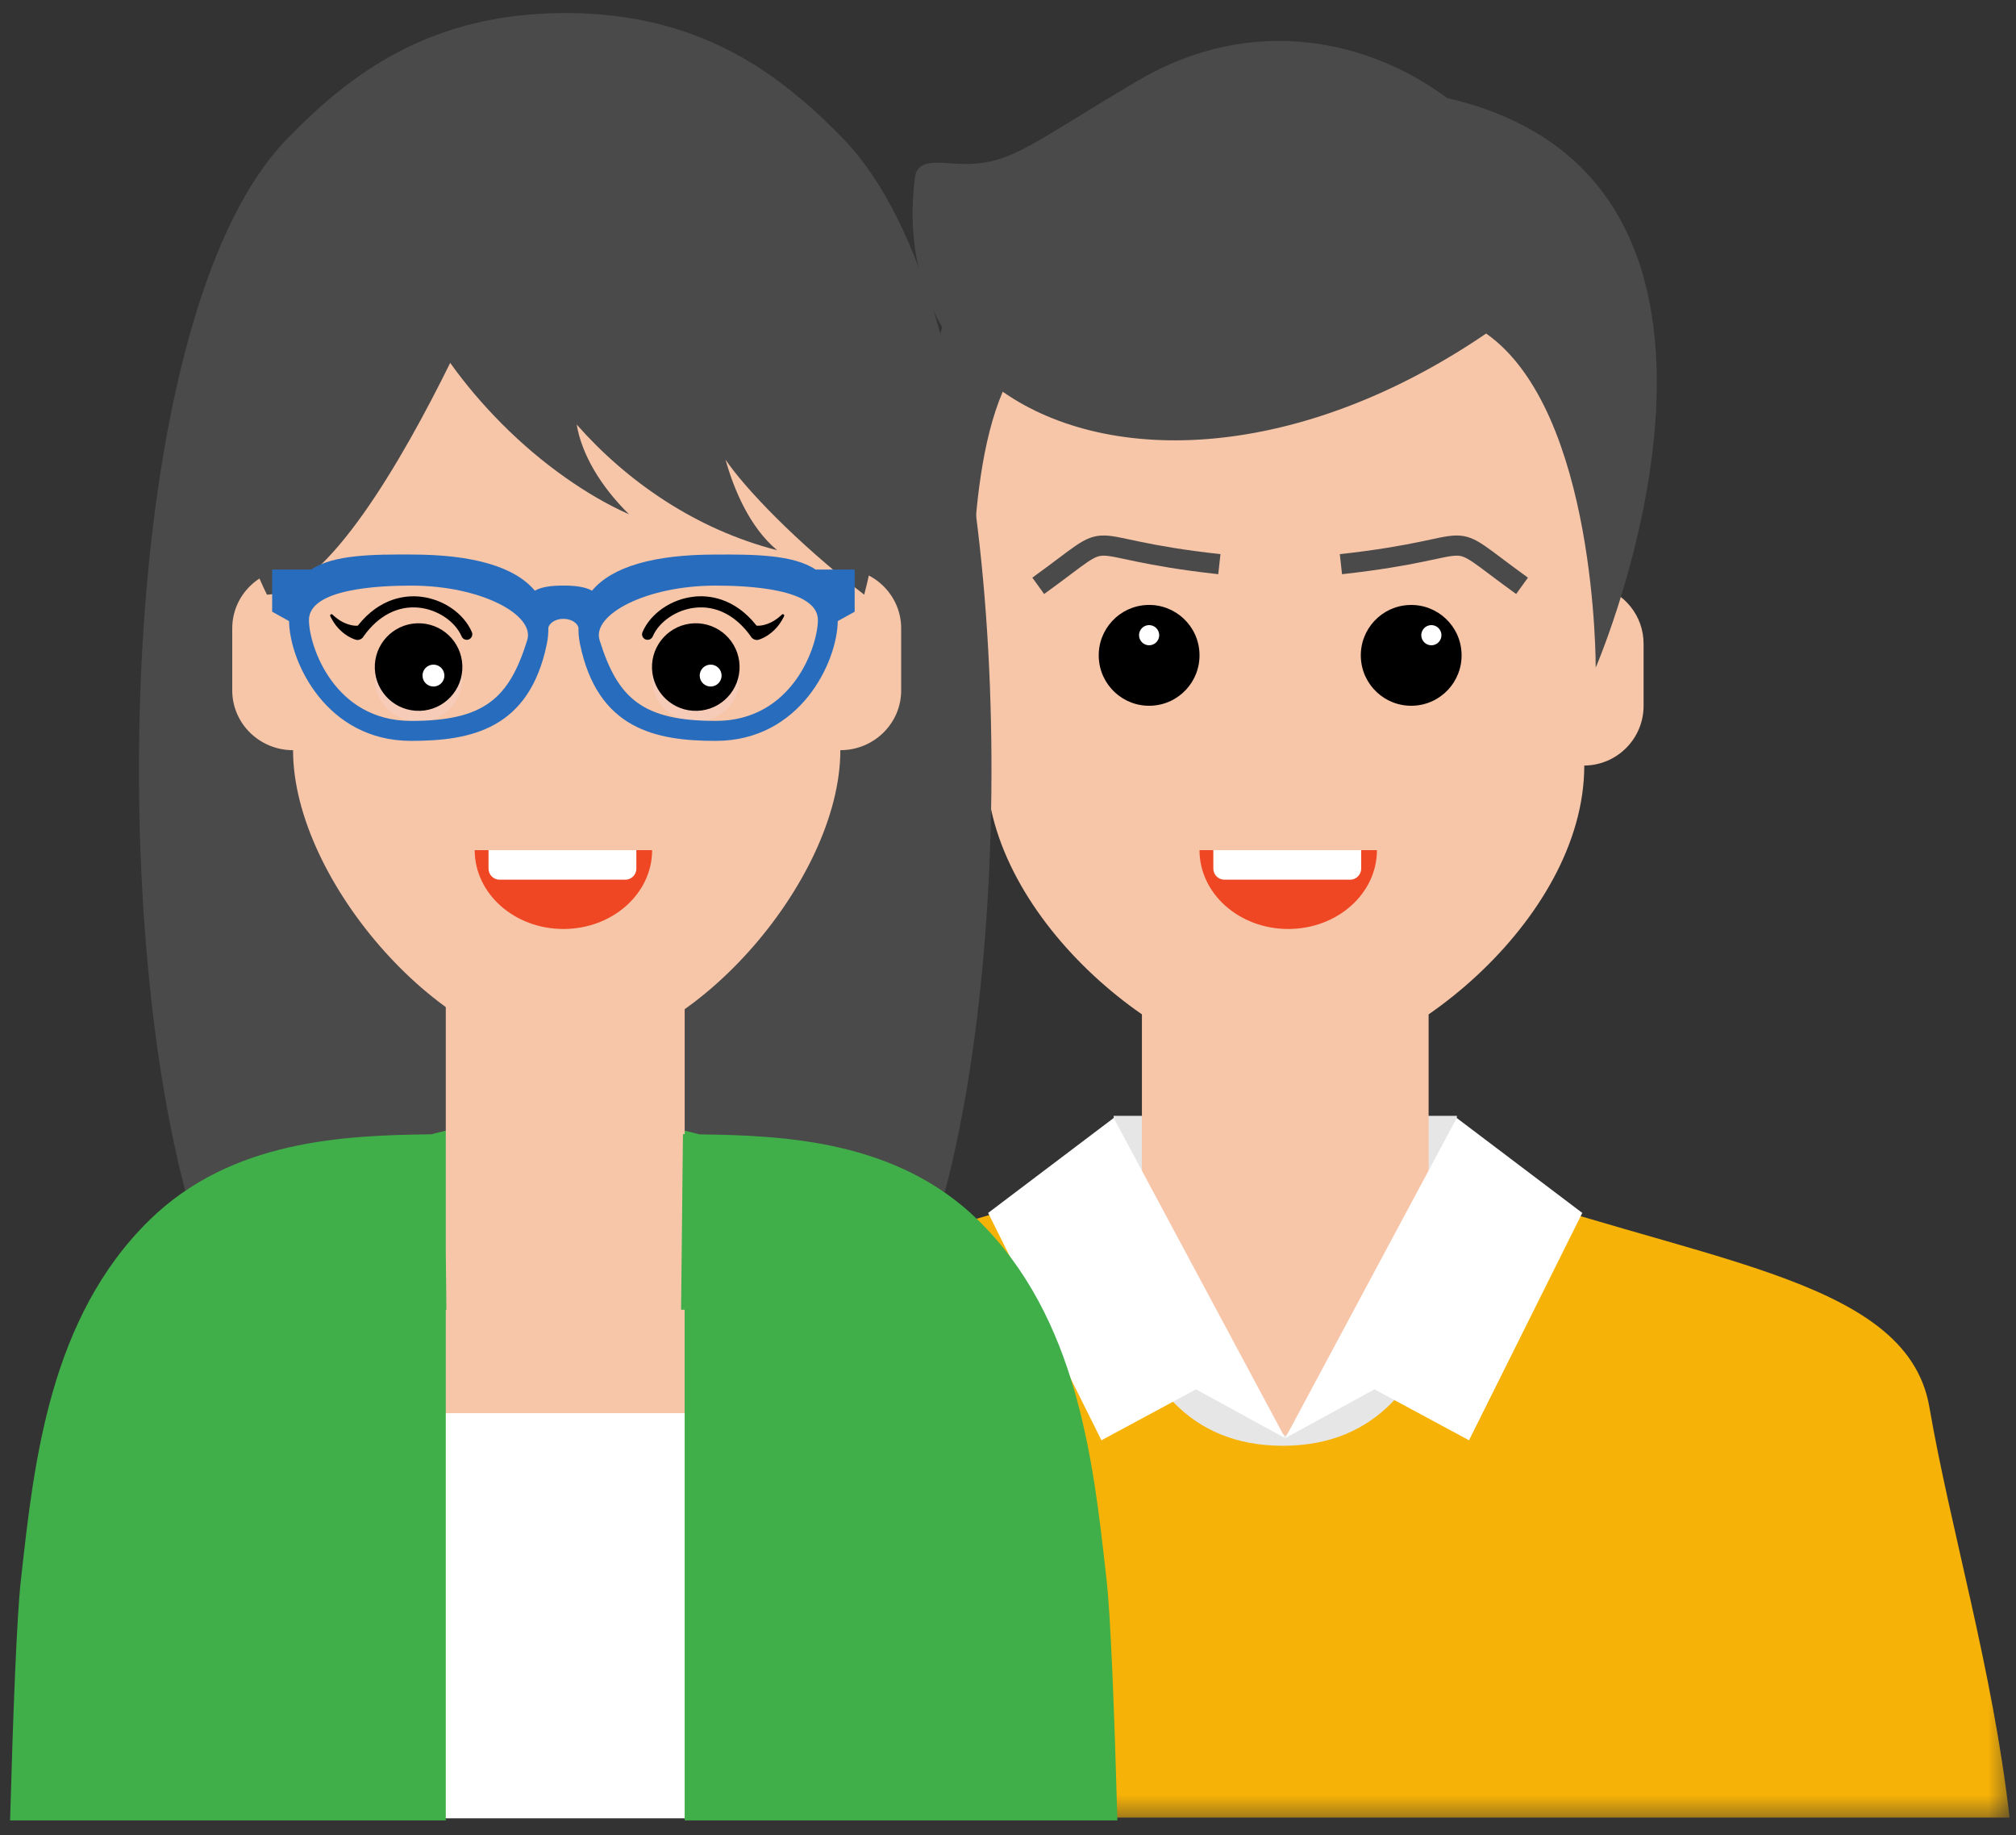 <svg xmlns="http://www.w3.org/2000/svg" xmlns:xlink="http://www.w3.org/1999/xlink" width="100" height="91" viewBox="0 0 100 91">
    <rect x="0" y="0" width="100" height="91" fill="#333333" stroke="none"/>
    <defs>
        <path id="nzvq64ax1a" d="M0.744 0.729L72.564 0.729 72.564 32.614 0.744 32.614z"/>
    </defs>
    <g fill="none" fill-rule="evenodd">
        <path fill="#E6E6E6" d="M54.742 62.642L71.765 62.642 71.765 55.336 54.742 55.336z" transform="translate(.5)"/>
        <path fill="#F7C5A8" d="M56.143 79.518L70.364 79.518 70.364 49.661 56.143 49.661z" transform="translate(.5)"/>
        <path fill="#E6E6E6" d="M67.161 67.383L63.251 71.212 59.341 67.383 56.971 68.753 61.008 73.16 63.251 73.16 65.494 73.16 69.531 68.753z" transform="translate(.5)"/>
        <g>
            <g transform="translate(.5) translate(0 .427) translate(26.616 57.097)">
                <mask id="iw1j5hktkb" fill="#fff">
                    <use xlink:href="#nzvq64ax1a"/>
                </mask>
                <path fill="#F7B207" d="M72.564 32.614c-.825-7.312-2.941-14.344-3.977-20.36-1.138-6.61-11.927-7.2-23.525-11.525 0 0 1.02 13.445-8.547 13.445S27.995.73 27.995.73C16.396 5.055 5.606 5.644 4.47 12.254 3.38 18.578 1.43 25.406.744 32.614h71.82z" mask="url(#iw1j5hktkb)"/>
            </g>
            <path fill="#FFF" d="M71.76 55.016L63.251 70.892 54.742 55.016 48.515 59.724 54.134 70.998 58.824 68.472 63.251 70.892 67.678 68.472 72.368 70.998 77.987 59.724z" transform="translate(.5) translate(0 .427)"/>
            <path fill="#F7C5A8" d="M78.77 28.627l.482-6.257c0-8.183-7.821-14.813-15.999-14.813-8.182 0-15.997 6.63-15.997 14.813l.48 6.251c-.457.11-.87.32-1.215.616-.64.545-1.043 1.351-1.043 2.257v3.082c0 1.628 1.312 2.95 2.945 2.96 0 7.727 9.284 15.052 14.83 15.052 5.548 0 14.832-7.324 14.832-15.05 1.626-.012 2.942-1.332 2.942-2.961v-3.081c0-1.392-.964-2.55-2.257-2.869" transform="translate(.5) translate(0 .427)"/>
            <path fill="#4A4A4A" d="M71.284 4.435C67.418 1.562 61.617.231 55.948 3.57c-5.69 3.35-6.37 4.288-9.157 4.114-.892-.056-1.798-.19-1.91.698-.364 2.894.16 5.39 1.35 7.404-1.942 7.933 1.615 16.896 1.615 16.896s-.675-8.861 1.392-13.683c5.358 3.735 14.769 3.394 23.979-2.886 5.5 3.862 5.435 16.569 5.435 16.569S89.068 8.54 71.284 4.435" transform="translate(.5) translate(0 .427)"/>
            <path fill="#4A4A4A" d="M46.794 56.935c-.024.136-.053.254-.083.378-.302 1.293-.64 2.495-1.007 3.591-.634 1.89-1.31 3.454-2.169 4.628-.397.55-.841 1.013-1.339 1.386-.954.717-2.121 1.096-3.603 1.096H16.481c-1.547 0-2.75-.414-3.727-1.19-.45-.356-.847-.788-1.215-1.292-.859-1.174-1.534-2.737-2.168-4.628-.368-1.096-.705-2.298-1.008-3.59-.03-.125-.059-.243-.083-.368-3.466-15.257-2.435-42.3 5.422-50.446C16.925 3.158 20.912.22 27.537.22c5.25 0 8.846 1.848 11.714 4.283.753.628 1.452 1.304 2.121 1.997.267.278.528.58.777.9 7.145 9.078 7.993 34.81 4.645 49.535" transform="translate(.5) translate(0 .427)"/>
            <path fill="#F7C5A8" d="M36.425 56.874L33.462 55.651 33.462 48.094 21.612 48.094 21.612 55.651 18.649 56.874 21.612 74.985 33.462 74.985z" transform="translate(.5) translate(0 .427)"/>
            <path fill="#FFF" d="M15.523 89.745L39.405 89.745 39.405 69.653 15.523 69.653z" transform="translate(.5) translate(0 .427)"/>
            <path fill="#40AE49" d="M21.612 61.618v-5.967c-.248.047-.482.115-.721.173-4.271.053-9.903.262-13.98 4.257C1.983 64.906 1.194 72.01.56 77.72l-.029.256C.336 79.748.156 84.284 0 89.851h21.612V64.524h.03l-.03-2.906zM54.395 77.976l-.029-.256c-.633-5.709-1.421-12.814-6.349-17.639-4.028-3.946-9.575-4.199-13.826-4.254-.242-.06-.478-.128-.729-.176v.166h-.085l-.093 8.706.162.003h.016V89.85h21.465c-.156-5.567-.336-10.103-.532-11.875" transform="translate(.5) translate(0 .427)"/>
            <path fill="#F7C5A8" d="M41.184 27.77v-6.162c0-6.546-7.576-14.813-13.574-14.813-5.997 0-13.574 8.267-13.574 14.813v6.161c-1.666 0-3.016 1.327-3.016 2.963v3.081c0 1.636 1.35 2.963 3.016 2.963 0 6.544 7.577 15.05 13.574 15.05 5.998 0 13.574-8.506 13.574-15.05 1.666 0 3.017-1.327 3.017-2.963v-3.081c0-1.636-1.35-2.963-3.017-2.963" transform="translate(.5) translate(0 .427)"/>
            <path fill="#4A4A4A" d="M35.489 22.368c.403 1.446 1.19 3.354 2.56 4.491-4.03-1.03-7.46-3.413-9.943-6.233.243 1.458 1.167 3.045 2.595 4.45-1.084-.48-2.139-1.103-3.146-1.813-2.246-1.576-4.242-3.62-5.724-5.694-2.346 4.757-6.144 11.405-9.089 11.494C8.716 20.955 8.31 3.261 27.537 3.261s16.342 20.096 14.83 25.802c-3.376-2.595-5.948-5.315-6.878-6.695" transform="translate(.5) translate(0 .427)"/>
        </g>
        <g>
            <path fill="#F6CCB8" d="M9.434 6.554c.042 1.199-.896 2.205-2.095 2.247-1.199.042-2.205-.896-2.247-2.095-.042-1.199.896-2.205 2.095-2.247 1.2-.041 2.205.897 2.247 2.096" transform="translate(.5) translate(13 27)"/>
            <path fill="#000" d="M7.34 8.25c-1.2.043-2.206-.895-2.248-2.094-.042-1.199.896-2.204 2.095-2.246 1.2-.042 2.205.896 2.247 2.094.042 1.2-.896 2.205-2.095 2.247z" transform="translate(.5) translate(13 27)"/>
            <path fill="#FFF" d="M8.543 6.484c.01.3-.224.55-.523.561-.3.01-.551-.224-.562-.524-.01-.3.224-.55.524-.561.3-.01.55.224.561.524" transform="translate(.5) translate(13 27)"/>
            <path fill="#000" d="M9.905 4.345c-.4-.93-1.427-1.636-2.555-1.756-.691-.075-1.988.026-3.102 1.438-.054.005-.103.005-.166-.001-.123-.01-.296-.051-.464-.123-.342-.138-.626-.425-.626-.425-.02-.02-.053-.027-.078-.014-.034.017-.048.057-.032.09 0 0 .043.095.125.231.08.136.208.313.37.467.16.155.35.288.512.368.08.04.152.069.206.088.052.018.106.028.097.027.15.015.286-.065.352-.191.73-1.02 1.706-1.521 2.748-1.408.921.097 1.788.684 2.107 1.427.062.14.224.204.362.144.14-.06.204-.223.144-.362" transform="translate(.5) translate(13 27)"/>
            <path fill="#F6CCB8" d="M23.184 6.554c.042 1.199-.896 2.205-2.095 2.247-1.2.042-2.205-.896-2.247-2.095-.042-1.199.896-2.205 2.095-2.247 1.2-.041 2.205.897 2.247 2.096" transform="translate(.5) translate(13 27)"/>
            <path fill="#000" d="M21.09 8.25c-1.2.043-2.206-.895-2.248-2.094-.042-1.199.896-2.204 2.095-2.246 1.2-.042 2.205.896 2.247 2.094.042 1.2-.896 2.205-2.095 2.247z" transform="translate(.5) translate(13 27)"/>
            <path fill="#FFF" d="M22.293 6.484c.01.3-.224.55-.523.561-.3.01-.551-.224-.562-.524-.01-.3.224-.55.524-.561.3-.01.55.224.561.524" transform="translate(.5) translate(13 27)"/>
            <path fill="#000" d="M20.926 2.588c.691-.075 1.988.027 3.103 1.439.053.005.103.005.165-.001.124-.01.296-.051.464-.123.342-.138.626-.425.626-.425.02-.02.053-.027.078-.014.034.017.048.057.032.09 0 0-.043.095-.125.231-.08.136-.208.313-.37.467-.16.155-.35.288-.512.368-.08.04-.152.069-.206.088-.052.018-.106.028-.097.027-.15.015-.286-.065-.352-.191-.73-1.02-1.706-1.521-2.748-1.408-.92.097-1.788.684-2.107 1.427-.062.14-.224.204-.362.144-.14-.06-.204-.223-.144-.362.401-.93 1.427-1.636 2.555-1.756z" transform="translate(.5) translate(13 27)"/>
            <g>
                <path fill="#EF4623" d="M18.847 15.089c0 2.16-1.97 3.91-4.4 3.91-2.43 0-4.4-1.75-4.4-3.91h8.8zM54.8 15.089c0 2.16-1.97 3.91-4.4 3.91-2.43 0-4.4-1.75-4.4-3.91h8.8z" transform="translate(.5) translate(13 27) translate(0 .07)"/>
                <path fill="#FFF" d="M17.515 16.555h-6.233c-.304 0-.55-.245-.55-.55v-.916h7.334v.917c0 .303-.247.55-.55.55M53.468 16.555h-6.233c-.304 0-.55-.245-.55-.55v-.916h7.334v.917c0 .303-.247.55-.55.55" transform="translate(.5) translate(13 27) translate(0 .07)"/>
                <path fill="#286DBD" d="M22.003 8.68c-3.641 0-4.864-1.12-5.762-4.005-.39-1.249 2.278-2.704 5.762-2.704 1.58 0 5.067.149 5.067 1.705 0 1.283-1.248 5.005-5.067 5.005zm-9.35-4.005c-.898 2.884-2.12 4.006-5.762 4.006-3.819 0-5.066-3.722-5.066-5.005 0-1.556 3.485-1.705 5.066-1.705 3.484 0 6.15 1.455 5.762 2.704zm16.24-3.499h-1.935c-1.106-.75-3.126-.753-4.955-.745-3.08 0-5.143.604-6.138 1.792-.344-.196-.849-.254-1.418-.254-.57 0-1.074.058-1.417.254C12.034 1.035 9.972.43 6.89.43 5.062.423 3.042.426 1.936 1.176H0v2.09l.838.465c.03 2.04 1.862 5.94 6.053 5.94 2.98 0 5.858-.581 6.731-4.794.059-.284.082-.559.078-.824.055-.218.339-.434.747-.434s.692.216.747.434c-.004.265.019.54.078.824.873 4.213 3.75 4.794 6.73 4.794 4.192 0 6.023-3.9 6.054-5.94l.838-.465v-2.09z" transform="translate(.5) translate(13 27) translate(0 .07)"/>
            </g>
        </g>
        <g>
            <path fill="#000" d="M4.998 2.413c.049 1.38-1.03 2.538-2.41 2.585-1.38.049-2.538-1.03-2.586-2.41C-.047 1.207 1.032.05 2.412.001c1.38-.049 2.539 1.03 2.586 2.41" transform="translate(.5) translate(54 30)"/>
            <path fill="#FFF" d="M3 1.483c.01.276-.207.507-.482.517-.276.01-.508-.207-.518-.483-.01-.275.207-.507.482-.517.276-.009.508.207.518.483" transform="translate(.5) translate(54 30)"/>
            <path fill="#000" d="M17.998 2.413c.049 1.38-1.03 2.538-2.41 2.585-1.38.049-2.538-1.03-2.586-2.41-.049-1.38 1.03-2.538 2.41-2.586 1.38-.049 2.539 1.03 2.586 2.41" transform="translate(.5) translate(54 30)"/>
            <path fill="#FFF" d="M17 1.483c.01.276-.207.507-.482.517-.276.01-.508-.207-.518-.483-.009-.275.207-.507.483-.517.275-.009.507.207.517.483" transform="translate(.5) translate(54 30)"/>
        </g>
        <path stroke="#4A4A4A" d="M66.014 27.978c7.515-.826 4.733-1.99 8.984 1.074M59.984 27.978c-7.515-.826-4.732-1.99-8.984 1.074" transform="translate(.5)"/>
    </g>
</svg>
